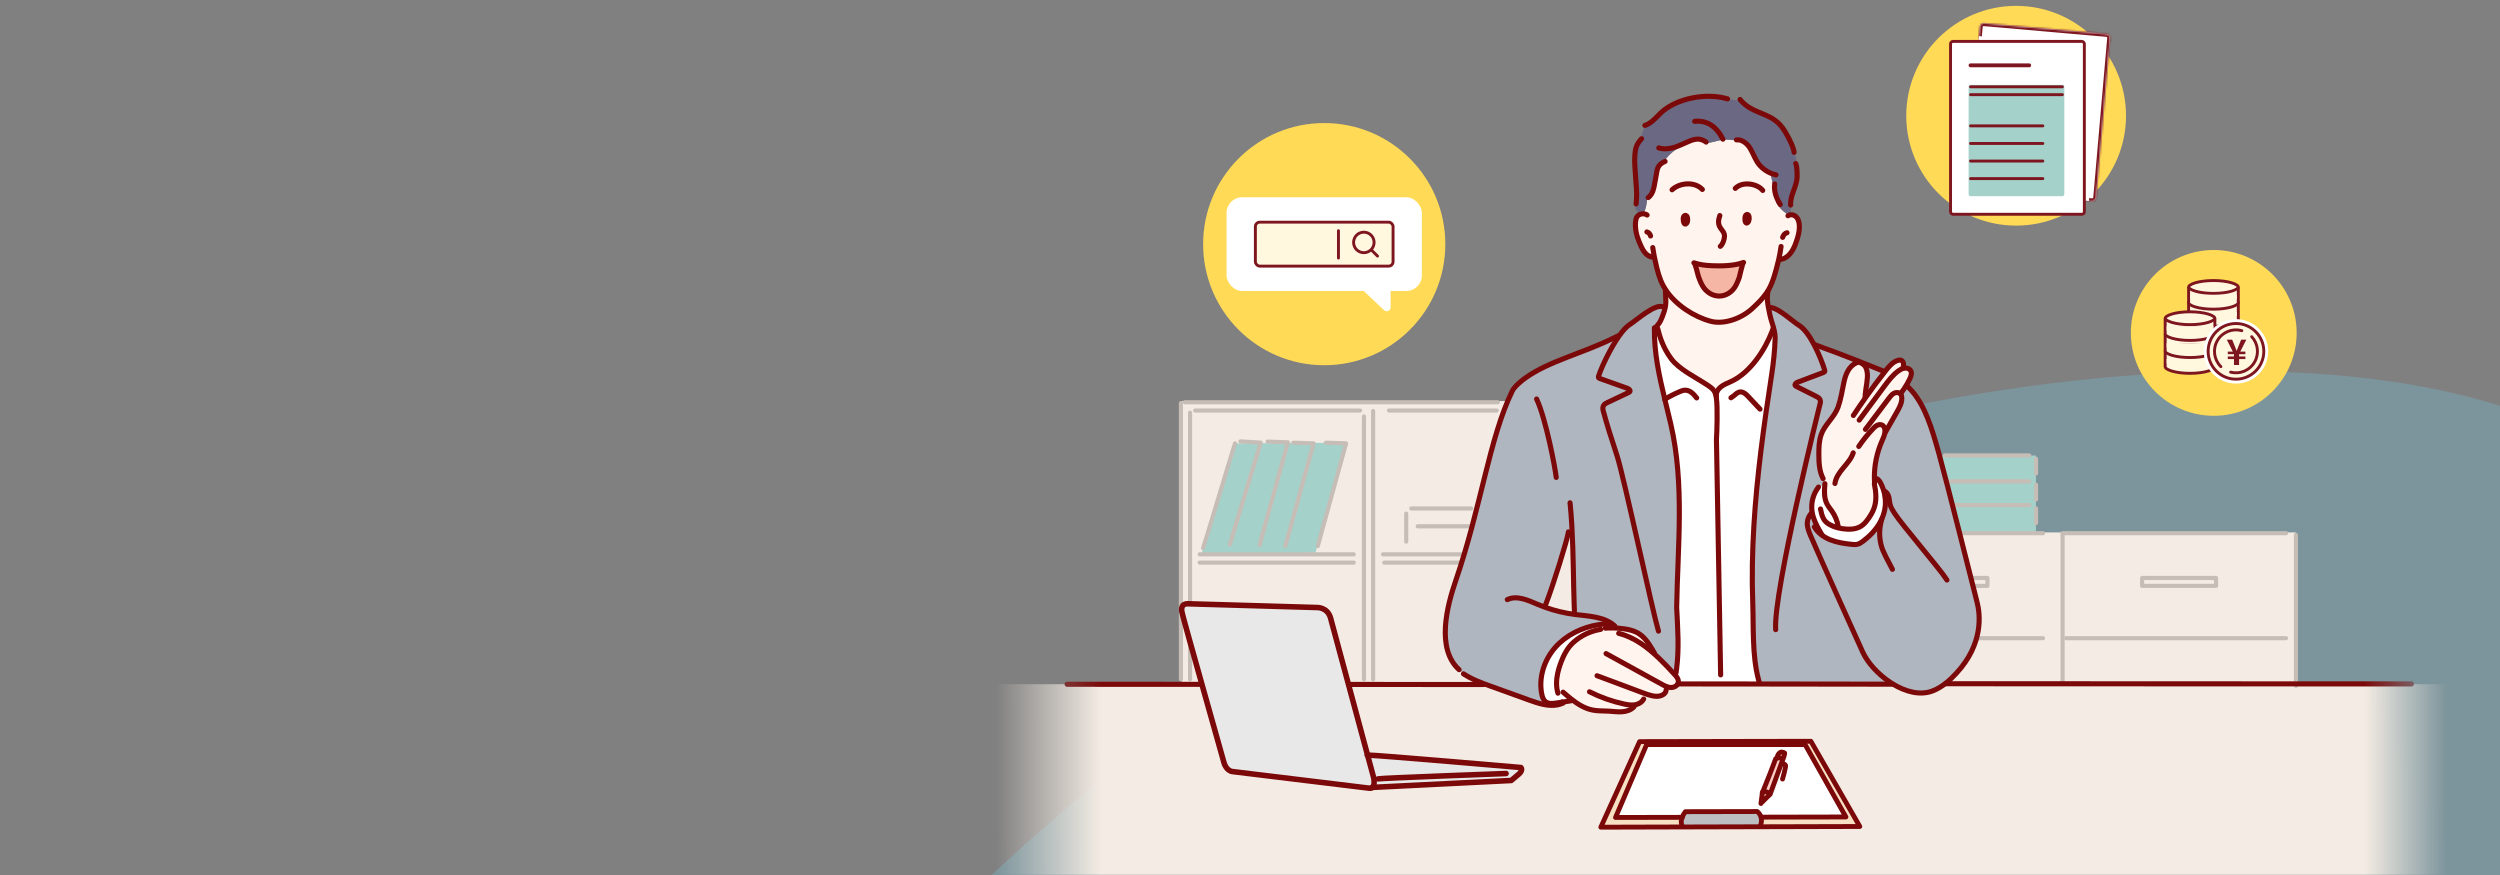 <svg width="1280" height="448" viewBox="0 0 1280 448" fill="none" xmlns="http://www.w3.org/2000/svg">
<rect x="0" y="0" width="1280" height="448" fill="#808080" stroke="none"/>
<path d="M-201.001 453.036C-197.71 448.365 -194.916 443.88 -192.584 439.574C-243.812 399.47 -285.854 366.365 -314.501 356.535C-372.141 336.757 -133.242 330.044 -192.584 439.574C-181.82 448.001 -170.65 456.736 -159.113 465.63L-16 508.657L449.22 505.024C487.357 466.559 534.659 419.335 611.499 361.036C807.396 212.405 1201.88 132.208 1343 239.036C1450.5 320.415 1385.33 332.657 1328.5 498.157L449.22 505.024C401.989 552.66 368.815 586.863 310.999 612.036C144.857 684.376 -30.063 565.117 -159.113 465.63L-201.001 453.036Z" fill="#73D5F4" fill-opacity="0.24"/>
<mask id="mask0_0_1" style="mask-type:alpha" maskUnits="userSpaceOnUse" x="509" y="0" width="744" height="448">
<rect x="509.388" y="0.09" width="743.212" height="447.909" fill="url(#paint0_linear_0_1)"/>
</mask>
<g mask="url(#mask0_0_1)">
<g clip-path="url(#clip0_0_1)">
<path d="M1254.59 350.303H507.412V496.998H1254.59V350.303Z" fill="#F4ECE4"/>
<path d="M828.449 205.352H605.043V352.047H828.449V205.352Z" fill="#F4ECE4"/>
<path d="M1175.39 272.597H951.982V419.292H1175.39V272.597Z" fill="#F4ECE4"/>
<path d="M673.535 283.058L615.255 283.308L632.44 227.02L689.101 226.647L673.535 283.058Z" fill="#A4D1CA"/>
<path d="M1042.39 233.244H992.08V273.094H1042.39V233.244Z" fill="#A4D1CA"/>
<path d="M604.615 206.413V347.806" stroke="#C6BDB6" stroke-width="2.124" stroke-linecap="round" stroke-linejoin="round"/>
<path d="M609.315 211.287V347.809" stroke="#C6BDB6" stroke-width="2.124" stroke-linecap="round" stroke-linejoin="round"/>
<path d="M698.343 347.805V213.223" stroke="#C6BDB6" stroke-width="2.124" stroke-linecap="round" stroke-linejoin="round"/>
<path d="M703.042 210.459V347.807" stroke="#C6BDB6" stroke-width="2.124" stroke-linecap="round" stroke-linejoin="round"/>
<path d="M611.952 210.18H696.338" stroke="#C6BDB6" stroke-width="2.124" stroke-linecap="round" stroke-linejoin="round"/>
<path d="M606.58 205.956H766.918" stroke="#C6BDB6" stroke-width="2.124" stroke-linecap="round" stroke-linejoin="round"/>
<path d="M711.152 210.18H766.308" stroke="#C6BDB6" stroke-width="2.124" stroke-linecap="round" stroke-linejoin="round"/>
<path d="M614.214 283.813H693.103" stroke="#C6BDB6" stroke-width="2.124" stroke-linecap="round" stroke-linejoin="round"/>
<path d="M614.214 288.061H693.103" stroke="#C6BDB6" stroke-width="2.124" stroke-linecap="round" stroke-linejoin="round"/>
<path d="M708.136 283.813H752.224" stroke="#C6BDB6" stroke-width="2.124" stroke-linecap="round" stroke-linejoin="round"/>
<path d="M708.749 288.061H752.224" stroke="#C6BDB6" stroke-width="2.124" stroke-linecap="round" stroke-linejoin="round"/>
<path d="M635.115 225.992L645.478 226.623L629.646 278.82" stroke="#C6BDB6" stroke-width="2.124" stroke-linecap="round" stroke-linejoin="round"/>
<path d="M649.023 226.097L659.399 226.463L644.903 279.047" stroke="#C6BDB6" stroke-width="2.124" stroke-linecap="round" stroke-linejoin="round"/>
<path d="M662.205 226.643L672.581 227.007L658.085 279.593" stroke="#C6BDB6" stroke-width="2.124" stroke-linecap="round" stroke-linejoin="round"/>
<path d="M678.83 226.643L689.206 227.007L674.708 279.593" stroke="#C6BDB6" stroke-width="2.124" stroke-linecap="round" stroke-linejoin="round"/>
<path d="M615.974 280.601C616.455 279.51 631.844 228.109 632.322 227.018" stroke="#C6BDB6" stroke-width="2.124" stroke-linecap="round" stroke-linejoin="round"/>
<path d="M1170.48 272.996H1056.04V350.229" stroke="#C6BDB6" stroke-width="2.124" stroke-linecap="round" stroke-linejoin="round"/>
<path d="M1175.52 273.836V351.121" stroke="#C6BDB6" stroke-width="2.124" stroke-linecap="round" stroke-linejoin="round"/>
<path d="M1057.91 326.759H1170.44" stroke="#C6BDB6" stroke-width="2.124" stroke-linecap="round" stroke-linejoin="round"/>
<path d="M995.664 258.593H1039" stroke="#C6BDB6" stroke-width="2.124" stroke-linecap="round" stroke-linejoin="round"/>
<path d="M1042.46 260.323V267.835" stroke="#C6BDB6" stroke-width="2.124" stroke-linecap="round" stroke-linejoin="round"/>
<path d="M992.433 263.006C991.89 265.639 992.151 268.431 993.17 270.917" stroke="#C6BDB6" stroke-width="2.124" stroke-linecap="round" stroke-linejoin="round"/>
<path d="M995.664 246.458H1039" stroke="#C6BDB6" stroke-width="2.124" stroke-linecap="round" stroke-linejoin="round"/>
<path d="M1042.46 248.193V255.705" stroke="#C6BDB6" stroke-width="2.124" stroke-linecap="round" stroke-linejoin="round"/>
<path d="M992.433 251.693C991.89 254.326 992.151 257.118 993.17 259.603" stroke="#C6BDB6" stroke-width="2.124" stroke-linecap="round" stroke-linejoin="round"/>
<path d="M995.664 233.171H1039" stroke="#C6BDB6" stroke-width="2.124" stroke-linecap="round" stroke-linejoin="round"/>
<path d="M1042.46 234.905V242.417" stroke="#C6BDB6" stroke-width="2.124" stroke-linecap="round" stroke-linejoin="round"/>
<path d="M1134.62 295.92H1096.76V299.965H1134.62V295.92Z" stroke="#C6BDB6" stroke-width="2.124" stroke-linecap="round" stroke-linejoin="round"/>
<path d="M1017.57 295.92H979.709V299.965H1017.57V295.92Z" stroke="#C6BDB6" stroke-width="2.124" stroke-linecap="round" stroke-linejoin="round"/>
<path d="M1046.03 272.996H979.443" stroke="#C6BDB6" stroke-width="2.124" stroke-linecap="round" stroke-linejoin="round"/>
<path d="M979.829 326.759H1045.99" stroke="#C6BDB6" stroke-width="2.124" stroke-linecap="round" stroke-linejoin="round"/>
<path d="M719.983 262.944V277.298" stroke="#C6BDB6" stroke-width="2.124" stroke-linecap="round" stroke-linejoin="round"/>
<path d="M722.594 260.331H753.255" stroke="#C6BDB6" stroke-width="2.124" stroke-linecap="round" stroke-linejoin="round"/>
<path d="M725.857 269.465H753.256" stroke="#C6BDB6" stroke-width="2.124" stroke-linecap="round" stroke-linejoin="round"/>
<path d="M631.262 348.406C630.218 343.711 630.958 337.463 631.822 332.733" stroke="#C6BDB6" stroke-width="2.124" stroke-linecap="round" stroke-linejoin="round"/>
<path d="M633.219 330.139H664.533" stroke="#C6BDB6" stroke-width="2.124" stroke-linecap="round" stroke-linejoin="round"/>
<path d="M667.141 330.139V349.057" stroke="#C6BDB6" stroke-width="2.124" stroke-linecap="round" stroke-linejoin="round"/>
<path d="M640.395 327.528V319.701" stroke="#C6BDB6" stroke-width="2.124" stroke-linecap="round" stroke-linejoin="round"/>
<path d="M644.311 318.396H659.316" stroke="#C6BDB6" stroke-width="2.124" stroke-linecap="round" stroke-linejoin="round"/>
<path d="M661.923 319.046V328.179" stroke="#C6BDB6" stroke-width="2.124" stroke-linecap="round" stroke-linejoin="round"/>
<path d="M927.16 379.527L952.216 423.162L901.239 423.301V423.023C902.021 421.115 901.991 419.581 901.657 418.41L901.757 418.38L945.108 418.285L924.212 381.211H843.083L827.149 418.544L861.25 418.47C860.642 420.049 860.572 421.673 861.424 423.252V423.406L819.622 423.521L839.477 379.706L927.16 379.527Z" fill="#F8E0C4"/>
<path d="M902.314 405.858L902.339 405.873L901.602 411.397C901.717 411.088 906.175 406.765 906.175 406.765L906.219 406.73C906.249 406.765 906.259 406.78 906.259 406.78L912.62 389.395C912.57 389.196 912.506 389.022 912.426 388.872L912.849 388.807C913.223 387.881 913.517 386.935 913.731 385.978C913.771 385.799 913.806 385.605 913.706 385.445C913.621 385.311 912.82 385.191 912.65 385.131C911.813 384.828 911.415 385.211 910.852 385.769C910.294 386.332 910.085 387.044 909.856 387.732L909.965 388.195C909.452 388.359 909.074 388.583 909.074 388.583C908.974 389.226 903.918 402.187 902.573 405.29C902.459 405.554 902.369 405.748 902.314 405.858ZM924.211 381.211L945.107 418.286L901.756 418.381L901.657 418.411C901.099 416.458 899.679 415.502 899.679 415.502L862.913 415.581C862.211 416.508 861.623 417.479 861.249 418.47L827.148 418.545L843.083 381.211H924.211Z" fill="white"/>
<path d="M913.707 385.446C913.807 385.605 913.772 385.799 913.732 385.979C913.518 386.935 913.224 387.882 912.85 388.808L912.427 388.873C911.889 387.807 910.763 387.936 909.966 388.195L909.856 387.732C910.086 387.045 910.295 386.332 910.853 385.77C911.416 385.212 911.814 384.828 912.651 385.132C912.82 385.192 913.622 385.311 913.707 385.446Z" fill="#FCCCC5"/>
<path d="M912.62 389.395L906.259 406.779C906.259 406.779 906.249 406.764 906.219 406.73C905.98 406.401 904.451 404.508 902.339 405.873L902.314 405.858C902.369 405.748 902.458 405.554 902.573 405.29C903.918 402.187 908.974 389.226 909.073 388.583C909.073 388.583 909.452 388.359 909.965 388.195C910.762 387.936 911.888 387.806 912.426 388.872C912.505 389.022 912.57 389.196 912.62 389.395Z" fill="#FCCCC5"/>
<path d="M906.219 406.728L906.174 406.763C906.174 406.763 901.716 411.087 901.602 411.395L902.339 405.871C904.451 404.506 905.98 406.399 906.219 406.728Z" fill="#FCCCC5"/>
<path d="M861.249 418.468C861.623 417.477 862.211 416.506 862.913 415.579L899.679 415.5C899.679 415.5 901.099 416.456 901.657 418.409C901.99 419.579 902.02 421.113 901.238 423.021V423.3L861.424 423.405V423.25C860.572 421.671 860.642 420.047 861.249 418.468Z" fill="#BCBEC1"/>
<path d="M861.419 418.47H861.249L827.148 418.545L843.083 381.211H924.211L945.107 418.286L901.756 418.381" stroke="#7C0909" stroke-width="2.491" stroke-linecap="round" stroke-linejoin="round"/>
<path d="M861.424 423.406L819.622 423.521L839.477 379.706L927.16 379.527L952.216 423.162L901.238 423.301L861.424 423.406Z" stroke="#7C0909" stroke-width="2.491" stroke-linecap="round" stroke-linejoin="round"/>
<path d="M861.424 423.25C860.572 421.671 860.642 420.047 861.249 418.468C861.623 417.477 862.211 416.506 862.913 415.579L899.679 415.5C899.679 415.5 901.099 416.456 901.657 418.409C901.99 419.579 902.02 421.113 901.238 423.021" stroke="#7C0909" stroke-width="2.491" stroke-linecap="round" stroke-linejoin="round"/>
<path d="M902.573 405.29C903.918 402.187 908.974 389.226 909.073 388.583C909.073 388.583 909.452 388.359 909.965 388.195C910.762 387.936 911.888 387.806 912.426 388.872C912.505 389.022 912.57 389.196 912.62 389.395L906.259 406.779C906.259 406.779 906.249 406.764 906.219 406.73C905.98 406.401 904.451 404.508 902.339 405.873L901.602 411.397C901.716 411.088 906.174 406.764 906.174 406.764" stroke="#7C0909" stroke-width="2.491" stroke-linecap="round" stroke-linejoin="round"/>
<path d="M902.27 405.937C902.279 405.922 902.294 405.892 902.314 405.858C902.369 405.748 902.459 405.554 902.573 405.29" stroke="#7C0909" stroke-width="2.491" stroke-linecap="round" stroke-linejoin="round"/>
<path d="M909.856 387.732C910.086 387.045 910.295 386.332 910.853 385.77C911.416 385.212 911.814 384.828 912.651 385.132C912.82 385.192 913.622 385.311 913.707 385.446C913.807 385.605 913.772 385.799 913.732 385.979C913.518 386.935 913.224 387.882 912.85 388.808" stroke="#7C0909" stroke-width="2.491" stroke-linecap="round" stroke-linejoin="round"/>
<path d="M912.282 391.03C912.889 391.065 913.572 391.125 913.95 391.488C914.324 391.847 914.254 392.355 914.165 392.803C913.756 394.841 913.253 396.863 912.66 398.87" stroke="#7C0909" stroke-width="2.491" stroke-linecap="round" stroke-linejoin="round"/>
<path d="M978.865 200.138C985.669 207.958 989.051 219.002 992.777 232.366C996.837 246.941 1010.65 302.093 1012.28 308.399C1013.9 314.7 1015.53 329.668 1001.71 344.642C1000.14 346.34 998.446 348.019 996.603 349.513C994.386 351.316 991.96 352.846 989.305 353.827C982.944 356.178 975.542 354.146 969.032 350.151C968.628 349.902 968.225 349.648 967.831 349.384C961.555 345.234 956.255 339.342 953.775 334.002C951.214 328.498 929.257 279.687 926.931 274.083C926.099 272.076 925.267 269.994 925.332 267.832C925.392 265.884 926.209 263.972 927.589 262.557L927.868 262.512C928.46 265.8 929.985 268.853 931.668 271.802C931.793 272.355 931.937 272.908 932.097 273.451C933.611 274.711 935.379 275.697 937.222 276.425C940.614 277.765 944.281 278.293 947.917 278.691C948.948 278.806 949.999 278.91 951.005 278.661C952.091 278.397 953.027 277.75 953.909 277.082C957.52 274.343 960.708 271 962.805 267.055C964.908 263.105 965.869 258.517 965.057 254.144L965.002 253.402C964.564 251.165 963.787 248.988 962.691 246.971C962.113 245.895 961.082 244.715 959.877 245.028L959.692 245.033C959.578 238.448 960.908 231.843 963.578 225.791C964.21 224.366 964.918 222.847 965.087 221.348L965.271 221.373C965.645 220.715 966.018 220.058 966.397 219.4C967.996 216.596 969.595 213.786 971.194 210.977C972.544 208.616 973.933 206.071 973.694 203.381C973.65 202.833 973.525 202.275 973.191 201.832C973.141 201.762 973.082 201.697 973.022 201.637L973.072 201.593C974.352 199.964 975.507 198.245 976.514 196.447C977.346 197.633 978.177 198.823 979.009 200.009L978.865 200.138Z" fill="#B0B6BF"/>
<path d="M974.596 186.495C974.726 187.163 974.791 187.845 974.791 188.528C974.89 188.503 974.995 188.488 975.099 188.473C976.28 188.318 977.605 188.727 978.228 189.713C979.015 190.948 978.477 192.547 977.854 193.867C977.441 194.739 976.997 195.601 976.514 196.443C975.508 198.241 974.352 199.959 973.072 201.588L973.022 201.633C973.082 201.693 973.142 201.758 973.192 201.827C973.525 202.271 973.65 202.828 973.695 203.376C973.934 206.066 972.544 208.612 971.194 210.973C969.595 213.782 967.996 216.591 966.397 219.396C966.019 220.053 965.645 220.711 965.272 221.368L965.087 221.343C964.918 222.843 964.211 224.362 963.578 225.787C960.908 231.839 959.578 238.444 959.693 245.029C959.708 245.776 959.742 246.518 959.792 247.26L958.721 247.485C958.955 248.536 959.224 249.577 959.528 250.608C959.583 250.777 959.653 250.971 959.822 251.026C959.947 251.071 960.096 250.942 960.096 250.832L960.196 250.817C960.843 255.718 960.285 259.589 958.054 263.285C956.475 265.91 954.677 268.63 951.857 269.96C949.949 270.861 947.758 271.021 945.641 270.921C944.057 270.846 942.473 270.622 940.944 270.219L941.143 269.452C940.665 266.712 939.584 264.077 937.985 261.776C937.143 260.56 936.162 259.434 935.474 258.134C933.94 255.25 934.02 251.868 934.274 248.605C934.229 248.446 934.184 248.282 934.144 248.122C933.875 247.106 933.646 246.08 933.457 245.049L933.437 245.054C931.439 241.278 931.27 236.87 931.255 232.626C931.245 229.273 931.32 225.861 932.391 222.673C934.174 217.378 939.18 213.717 941.083 208.462C942.448 204.686 943.305 199.496 944.121 195.576C944.938 191.656 946.632 187.481 950.388 185.818C951.205 185.454 951.788 185.429 952.365 185.624C952.868 185.798 953.367 186.147 954.009 186.59C955.299 187.486 955.792 189.11 956.012 190.635C956.5 193.972 955.254 198.495 954.99 202.076C955.11 202.435 955.289 202.769 955.518 203.073C958.517 198.839 961.625 194.674 964.838 190.585C965.082 190.266 965.331 189.952 965.58 189.633C967.224 187.546 969.047 185.374 971.623 184.543C972.17 184.363 972.783 184.254 973.331 184.443C974.198 184.742 974.532 185.569 974.596 186.495Z" fill="#FFF4EE"/>
<path d="M930.722 249.249L931.006 249.453C928.346 252.96 927.15 257.483 927.748 261.797C927.783 262.036 927.818 262.275 927.868 262.509L927.589 262.554C926.209 263.968 925.392 265.881 925.332 267.829C925.267 269.991 926.099 272.073 926.931 274.08C929.257 279.684 951.214 328.495 953.775 333.999C956.255 339.339 961.555 345.231 967.832 349.381C967.772 349.694 967.672 350.003 967.543 350.297C948.181 350.297 923.728 350.247 901.308 350.207C900.964 349.356 900.621 348.499 900.277 347.647C897.064 335.413 897.861 321.107 897.408 308.679C896.92 295.524 897.194 282.349 897.986 269.209C899.55 243.212 903.156 217.39 907.111 191.662C908.048 185.565 908.685 179.418 908.869 173.246C908.944 170.726 908.182 168.141 907.4 165.59C906.887 163.927 906.369 162.278 906.07 160.674C905.886 159.683 905.706 158.806 905.547 157.994C906.015 157.974 906.488 158.049 906.932 158.203L907.011 157.536C911.051 158.154 917.387 164.236 921.352 166.771C923.967 168.445 926.607 172.295 928.859 176.559L929.173 176.474C937.252 179.378 944.819 182.257 952.499 185.291L952.365 185.625C951.787 185.43 951.204 185.455 950.387 185.819C946.632 187.483 944.938 191.657 944.121 195.577C943.304 199.497 942.447 204.688 941.083 208.463C939.18 213.718 934.174 217.38 932.39 222.675C931.32 225.863 931.245 229.275 931.255 232.627C931.27 236.871 931.439 241.279 933.437 245.055L933.456 245.05C933.646 246.081 933.875 247.107 934.144 248.123L933.481 248.293C932.928 248.985 931.932 249.075 931.056 249.194C930.946 249.209 930.836 249.229 930.722 249.249Z" fill="#B0B6BF"/>
<path d="M960.196 250.82L960.096 250.835C960.096 250.945 959.947 251.074 959.822 251.029C959.653 250.975 959.583 250.78 959.529 250.611C959.225 249.58 958.956 248.539 958.722 247.488L959.793 247.264C959.743 246.522 959.708 245.779 959.693 245.032L959.877 245.027C961.083 244.713 962.114 245.894 962.692 246.97C963.787 248.987 964.564 251.164 965.003 253.401L965.058 254.143C965.87 258.516 964.908 263.104 962.806 267.054C960.709 270.999 957.521 274.341 953.91 277.081C953.028 277.748 952.092 278.396 951.006 278.66C950 278.909 948.949 278.804 947.917 278.69C944.281 278.291 940.615 277.763 937.223 276.423C935.38 275.696 933.612 274.71 932.097 273.45C931.938 272.907 931.793 272.354 931.669 271.801C929.985 268.852 928.461 265.799 927.868 262.511C927.818 262.277 927.784 262.038 927.749 261.799C927.151 257.485 928.346 252.962 931.006 249.455L930.722 249.251C930.837 249.231 930.947 249.211 931.056 249.196C931.933 249.077 932.929 248.987 933.482 248.295L934.144 248.125C934.184 248.285 934.229 248.449 934.274 248.609C934.02 251.871 933.94 255.253 935.474 258.138C936.162 259.438 937.143 260.563 937.985 261.779C939.584 264.08 940.665 266.715 941.143 269.455L940.944 270.222C942.473 270.625 944.057 270.85 945.641 270.924C947.758 271.024 949.95 270.864 951.858 269.963C954.677 268.633 956.475 265.913 958.054 263.288C960.286 259.592 960.844 255.722 960.196 250.82Z" fill="white"/>
<path d="M964.793 190.553L964.838 190.587C961.625 194.677 958.517 198.841 955.518 203.075C955.289 202.771 955.11 202.438 954.99 202.079C955.254 198.498 956.5 193.975 956.011 190.637C955.792 189.113 955.299 187.489 954.009 186.593C953.366 186.149 952.868 185.801 952.365 185.626L952.5 185.292C955.947 186.647 959.414 188.037 962.96 189.477C963.518 189.92 964.136 190.279 964.793 190.553Z" fill="#B0B6BF"/>
<path d="M916.302 110.067C917.059 109.853 917.925 109.948 918.628 110.301C919.634 110.79 920.346 111.726 920.735 112.747C922.135 116.359 920.625 121.37 919.315 124.841C918.015 128.308 915.669 132.338 911.475 132.841L911.415 132.488C911.201 132.522 910.987 132.542 910.768 132.552C910.763 132.592 910.753 132.632 910.743 132.672C910.703 132.906 910.648 133.13 910.578 133.374C910.528 133.568 910.484 133.768 910.434 133.967C909.228 138.933 907.789 144.412 905.522 148.328C905.433 148.482 905.343 148.631 905.253 148.781C905.019 149.164 904.78 149.533 904.531 149.892C902.489 152.895 900.088 155.237 897.219 157.911C891.665 163.112 882.629 166.29 875.894 164.497C867.252 162.2 857.882 156.093 852.812 148.363C852.802 148.348 852.792 148.338 852.787 148.323C852.393 147.725 852.03 147.122 851.696 146.519C849.589 142.709 848.468 138.206 847.542 133.882C847.367 133.065 847.198 132.258 847.028 131.461L846.849 130.58C845.878 130.151 844.877 129.618 843.885 129.818L842.695 129.897C842.625 129.828 842.56 129.758 842.496 129.683C841.589 128.707 840.877 127.496 840.334 126.311C838.63 122.625 837.529 119.696 837.335 115.661C837.28 114.476 837.43 112.134 838.057 111.098C838.401 110.545 838.914 110.122 839.507 109.843C839.577 109.908 839.646 109.968 839.721 110.022C839.876 110.142 840.045 110.257 840.234 110.252C840.458 110.247 840.643 110.087 840.797 109.928C840.941 109.778 841.071 109.624 841.196 109.46C842.192 108.164 842.645 106.496 842.939 104.872C843.163 103.642 843.313 102.391 843.392 101.141L843.875 101.166C846.864 99.054 846.929 94.68 847.656 91.458C848.533 87.572 848.02 84.868 851.79 82.98C853.937 79.647 856.981 76.893 860.522 75.094L860.204 74.342C860.781 74.098 861.354 73.849 861.922 73.595C862.844 73.187 863.76 72.773 864.682 72.38C866.231 71.737 867.895 71.135 869.583 71.219C870.933 71.289 872.472 71.892 873.518 72.753L873.528 73.197C876.422 73.192 879.282 71.902 882.21 71.568C884.372 71.319 886.564 71.598 888.726 71.872C888.825 71.887 888.925 71.897 889.025 71.912L889.065 71.623C890.121 71.498 891.142 71.717 892.073 72.166C893.762 72.948 895.186 74.457 896.133 76.051C897.856 78.94 898.773 82.188 901.064 84.733C902.564 86.402 904.431 87.742 906.494 88.623C907.071 91.358 907.649 94.093 908.227 96.822L908.576 96.797C908.735 98.855 909.413 100.832 910.334 102.665L909.278 103.507C910.658 105.938 912.63 108.035 914.972 109.564C915.231 109.734 915.515 109.903 915.823 109.893C915.973 109.888 916.107 109.848 916.222 109.783L916.302 110.067ZM895.291 113.34C895.65 112.648 895.934 109.47 894.31 109.843C893.189 110.097 893.358 112.757 893.563 113.454C893.577 113.519 893.617 113.569 893.637 113.619C894.14 114.695 894.888 114.132 895.291 113.34ZM890.489 142.086C890.798 141.22 892.113 134.595 892.701 134.37C888.019 136.164 881.468 136.253 876.622 136.059C873.404 135.93 870.345 135.596 867.282 134.585C868.074 134.849 869.165 140.278 869.508 141.264C870.335 143.65 871.262 146.166 872.921 148.064C876.686 152.367 882.435 152.756 886.529 149.045C888.542 147.232 889.548 144.671 890.489 142.086ZM863.9 113.773C864.209 113.056 864.288 109.848 862.625 110.346C861.459 110.68 861.823 113.325 862.102 114.007C862.121 114.072 862.161 114.122 862.181 114.172C862.779 115.213 863.536 114.605 863.9 113.773Z" fill="#FFF4EE"/>
<path d="M906.493 88.624C904.431 87.742 902.563 86.402 901.064 84.734C898.773 82.188 897.856 78.94 896.133 76.051C895.186 74.457 893.761 72.948 892.073 72.166C891.141 71.718 890.12 71.499 889.064 71.623L889.024 71.912C888.925 71.897 888.825 71.887 888.726 71.872C886.564 71.598 884.372 71.319 882.21 71.568C879.281 71.902 876.422 73.192 873.528 73.197L873.518 72.754C872.472 71.892 870.933 71.289 869.583 71.22C867.894 71.135 866.231 71.738 864.681 72.38C863.76 72.774 862.843 73.187 861.922 73.596C861.354 73.85 860.781 74.099 860.203 74.343L860.522 75.095C856.981 76.893 853.937 79.648 851.79 82.98C848.019 84.868 848.532 87.573 847.656 91.458C846.929 94.681 846.864 99.054 843.875 101.166L843.392 101.141C843.312 102.392 843.163 103.642 842.939 104.872C842.645 106.496 842.191 108.165 841.195 109.46C840.951 109.465 840.697 109.49 840.458 109.54C840.269 109.57 840.084 109.619 839.905 109.679C839.771 109.724 839.636 109.779 839.507 109.844C837.962 108.533 837.096 106.456 837.265 104.429L837.683 104.404C837.783 103.572 837.853 102.78 837.898 102.018C838.127 98.043 837.674 94.815 837.414 90.462C837.205 86.766 836.747 83.07 837.041 79.379C837.305 76.021 837.833 74.138 839.865 71.733L839.83 71.703C840.438 69.137 841.25 66.622 842.256 64.186C842.66 64.057 843.043 63.907 843.422 63.723C844.269 63.314 845.046 62.786 845.788 62.179C847.965 60.435 849.793 58.074 851.93 56.416C859.207 50.727 871.142 48.137 880.935 49.81C882.066 50.005 883.176 50.259 884.242 50.568C884.332 50.583 884.427 50.608 884.511 50.637V50.652C886.464 50.961 888.412 51.27 890.364 51.579C890.803 51.648 891.251 51.718 891.679 51.833C891.839 52.012 892.003 52.187 892.172 52.351C893.228 53.412 894.334 54.259 895.475 54.976C901.223 58.597 907.798 58.856 912.725 65.526C914.279 67.648 917.203 72.883 918.219 76.305C918.403 76.938 918.528 77.511 918.558 77.984L918.533 77.999C919.524 80.031 919.943 82.347 919.708 84.599C919.728 84.669 919.748 84.748 919.763 84.823C919.833 85.157 919.893 85.525 919.938 85.909C920.112 87.379 920.112 89.082 920.122 90.028C920.246 94.93 916.779 99.453 916.779 104.295C916.779 104.404 916.779 104.509 916.784 104.618H916.765C916.804 105.704 916.844 106.785 916.879 107.866C916.904 108.568 916.755 109.475 916.222 109.784C916.107 109.849 915.972 109.888 915.823 109.893C915.514 109.903 915.23 109.734 914.971 109.565C912.63 108.035 910.658 105.938 909.278 103.507L910.334 102.666C909.412 100.833 908.735 98.855 908.575 96.798L908.227 96.823C907.649 94.093 907.071 91.358 906.493 88.624Z" fill="#6B6883"/>
<path d="M900.277 347.65C900.621 348.502 900.965 349.358 901.308 350.21C885.374 350.185 870.47 350.165 859.143 350.17L859.048 350.125C859.153 349.926 859.227 349.717 859.272 349.488C859.282 349.448 859.292 349.408 859.297 349.368C859.442 348.452 859.108 347.59 858.59 346.803V342.484L858.41 342.459C859.755 331.924 858.993 321.748 858.45 311.038C858.963 279.662 862.585 247.862 855.402 216.934C854.435 212.77 853.389 208.605 852.378 204.431C849.509 192.581 846.899 180.646 847.053 168.397C847.153 168.308 847.253 168.223 847.352 168.133C847.397 168.094 847.447 168.049 847.497 168.009L848.727 168.158C849.778 172.392 851.367 177.822 855.556 183.555C859.621 189.114 868.034 193.099 873.947 197.004C875.327 197.916 876.771 198.837 877.633 200.177C877.817 200.461 877.972 200.76 878.101 201.069C878.345 201.178 878.594 201.273 878.843 201.363C879.132 200.108 880.009 198.937 881.09 198.085C882.614 196.875 884.512 196.148 886.32 195.326C896.048 190.872 903.56 179.416 907.286 169.712C907.306 168.343 907.321 166.973 907.34 165.603L907.4 165.593C908.182 168.143 908.944 170.729 908.87 173.249C908.685 179.421 908.048 185.568 907.111 191.664C903.156 217.392 899.55 243.215 897.986 269.211C897.194 282.352 896.92 295.527 897.408 308.682C897.861 321.11 897.064 335.416 900.277 347.65Z" fill="white"/>
<path d="M852.792 150.991C852.757 150.368 852.717 149.691 852.682 148.944C852.702 148.735 852.737 148.525 852.787 148.321C852.792 148.336 852.802 148.346 852.812 148.361C857.883 156.092 867.252 162.199 875.895 164.495C882.629 166.288 891.665 163.11 897.219 157.91C900.088 155.235 902.489 152.894 904.531 149.89C904.651 150.478 904.775 151.066 904.9 151.654C904.8 153.965 905.099 155.723 905.547 157.995C905.707 158.807 905.886 159.683 906.07 160.674C906.369 162.278 906.887 163.927 907.4 165.591L907.341 165.601C907.321 166.971 907.306 168.34 907.286 169.71C903.56 179.414 896.048 190.87 886.32 195.323C884.512 196.145 882.614 196.873 881.09 198.083C880.009 198.935 879.132 200.105 878.843 201.361C878.594 201.271 878.345 201.176 878.101 201.067C877.972 200.758 877.817 200.459 877.633 200.175C876.771 198.835 875.327 197.914 873.947 197.002C868.034 193.097 859.621 189.112 855.556 183.553C851.367 177.82 849.778 172.39 848.727 168.156L847.497 168.007L847.457 168.002C849.773 165.028 849.674 165.715 851.133 162.084C851.97 159.977 852.438 158.438 852.682 157.038C853.011 155.14 852.926 153.487 852.792 150.991Z" fill="#FFF4EE"/>
<path d="M892.701 134.367C892.113 134.591 890.798 141.216 890.489 142.083C889.548 144.668 888.542 147.229 886.529 149.042C882.435 152.753 876.687 152.364 872.921 148.061C871.262 146.163 870.336 143.647 869.509 141.261C869.165 140.275 868.074 134.845 867.282 134.581C870.346 135.593 873.404 135.926 876.622 136.056C881.469 136.25 888.019 136.161 892.701 134.367Z" fill="#F6B6A5"/>
<path d="M819.612 322.376C820.878 321.997 822.188 321.758 823.503 321.668L823.498 321.529C824.25 321.499 825.002 321.489 825.759 321.504C827.777 321.529 829.794 321.693 831.796 321.997C834.048 322.336 836.309 322.859 838.312 323.955C841.644 325.778 843.901 328.971 845.863 332.278C847.243 333.673 848.423 335.262 849.35 336.985C852.119 339.635 854.755 342.46 857.32 345.239C857.763 345.717 858.221 346.24 858.59 346.798C859.108 347.585 859.442 348.447 859.297 349.364C859.292 349.403 859.282 349.443 859.272 349.483C859.228 349.712 859.153 349.921 859.048 350.121C858.446 351.336 856.926 352.053 855.517 352.019C854.959 352.004 854.416 351.904 853.888 351.745C853.489 352.083 853.086 352.422 852.687 352.761L853.071 353.214C853.016 355.446 850.281 356.596 848.05 356.507C846.461 356.442 844.917 356.043 843.402 355.54L843.173 356.228C842.586 356.731 841.998 357.229 841.41 357.737L841.554 357.906C840.892 359.211 839.627 360.113 838.217 360.576C837.759 361.079 837.305 361.582 836.852 362.09L836.618 361.881C835.069 363.54 832.743 364.262 830.481 364.422C828.215 364.576 825.953 364.237 823.687 364.103C820.972 363.943 818.228 364.083 815.553 363.575C811.329 362.768 807.658 360.442 804.255 357.732C803.812 357.383 803.379 357.025 802.945 356.666L803.09 356.492C800.858 354.534 798.796 352.372 796.958 350.046C796.913 346.38 797.875 342.654 799.18 339.197C800.629 335.352 802.577 331.571 805.64 328.831C809.55 325.339 814.397 323.083 819.568 322.221L819.612 322.376Z" fill="#FFF4EE"/>
<path d="M804.778 269.105C804.071 270.101 803.423 271.132 802.83 272.198L803.03 272.308C802.691 275.775 794.97 300.396 791.628 308.884C791.508 309.592 791.394 310.294 791.274 310.996C796.126 312.725 801.157 313.93 806.262 314.593C806.282 314.593 806.297 314.598 806.317 314.598C806.218 313.143 806.118 311.689 806.018 310.234H805.993C805.57 299.037 805.62 283.68 804.778 269.105ZM828.982 171.997C830.884 169.297 832.787 167.14 834.481 166.119C837.44 164.331 848.04 154.672 851.78 157.312C852.089 157.248 852.388 157.153 852.682 157.038C852.438 158.438 851.97 159.977 851.133 162.084C849.673 165.716 849.773 165.028 847.457 168.002C847.422 168.042 847.387 168.087 847.352 168.131C847.253 168.221 847.153 168.306 847.053 168.395C846.899 180.644 849.509 192.579 852.378 204.429C853.389 208.603 854.435 212.768 855.402 216.932C862.585 247.86 858.963 279.66 858.45 311.036C858.993 321.746 859.755 331.922 858.41 342.457L858.59 342.482V346.801C858.221 346.243 857.763 345.72 857.319 345.242C854.754 342.462 852.119 339.638 849.35 336.988C848.423 335.265 847.243 333.676 845.863 332.281C843.9 328.973 841.644 325.78 838.311 323.957C836.309 322.862 834.047 322.338 831.796 322C829.794 321.696 827.776 321.532 825.759 321.507L825.769 320.685C823.682 319.335 820.987 319.454 818.536 319.833C810.068 321.143 801.889 325.098 796.24 331.534C790.587 337.969 787.698 346.965 789.381 355.364C789.675 356.828 790.163 358.362 791.344 359.279C792.868 360.459 795.02 360.23 796.933 359.936C797.889 359.792 798.851 359.647 799.807 359.503C798.99 359.877 798.183 360.275 797.391 360.693L797.431 360.903C792.754 361.804 787.638 360.151 783.01 358.477C776.44 356.106 769.87 353.735 763.295 351.364C758.463 349.62 753.577 347.847 749.298 345.003L749.492 344.564C748.605 344.171 747.719 343.777 746.832 343.384L747.061 342.866C735.121 332.122 740.949 310.075 745.268 297.507C758.398 259.307 762.533 224.364 774.258 200.24C775.439 197.814 778.971 194.965 781.142 193.421C793.316 184.749 809.65 181.232 826.69 172.834C827.378 172.5 828.06 172.161 828.747 171.828L828.982 171.997Z" fill="#B0B6BF"/>
<path d="M823.497 321.528L823.502 321.668C822.187 321.757 820.877 321.996 819.612 322.375L819.567 322.221C814.397 323.082 809.55 325.339 805.64 328.831C802.576 331.57 800.629 335.351 799.179 339.196C797.874 342.653 796.913 346.379 796.958 350.045C798.796 352.372 800.858 354.533 803.089 356.491L802.945 356.665C803.378 357.024 803.812 357.383 804.255 357.731C802.746 358.244 801.261 358.837 799.812 359.495L799.807 359.5C798.85 359.644 797.889 359.789 796.933 359.933C795.02 360.227 792.868 360.456 791.344 359.276C790.163 358.359 789.675 356.825 789.381 355.36C787.698 346.962 790.587 337.966 796.24 331.53C801.889 325.095 810.068 321.14 818.536 319.83C820.987 319.451 823.681 319.332 825.769 320.681L825.759 321.503C825.001 321.488 824.249 321.498 823.497 321.528Z" fill="white"/>
<path d="M862.102 114.006C862.122 114.071 862.162 114.121 862.182 114.171C862.78 115.212 863.537 114.604 863.9 113.772C864.209 113.055 864.289 109.847 862.625 110.345C861.46 110.679 861.823 113.324 862.102 114.006Z" stroke="#7C0909" stroke-width="2.615" stroke-linecap="round" stroke-linejoin="round"/>
<path d="M893.563 113.454C893.578 113.519 893.618 113.569 893.638 113.619C894.141 114.695 894.888 114.132 895.291 113.34C895.65 112.647 895.934 109.469 894.31 109.843C893.189 110.097 893.359 112.757 893.563 113.454Z" stroke="#7C0909" stroke-width="2.615" stroke-linecap="round" stroke-linejoin="round"/>
<path d="M880.551 110.362C879.774 112.684 879.471 114.651 880.91 116.768C881.871 118.193 883.002 119.179 882.932 121.012C882.888 122.601 882.066 125.142 880.796 126.118" stroke="#7C0909" stroke-width="2.615" stroke-linecap="round" stroke-linejoin="round"/>
<path d="M911.903 126.209C911.599 128.441 911.236 130.548 910.767 132.55C910.762 132.59 910.753 132.63 910.743 132.67C910.703 132.904 910.648 133.128 910.578 133.372C910.528 133.567 910.484 133.766 910.434 133.965C909.228 138.931 907.789 144.411 905.522 148.326C905.433 148.48 905.343 148.63 905.253 148.779C905.019 149.163 904.78 149.531 904.531 149.89C902.489 152.894 900.088 155.235 897.219 157.91C891.665 163.11 882.629 166.288 875.894 164.495C867.252 162.198 857.882 156.091 852.812 148.361C852.802 148.346 852.792 148.336 852.787 148.321C852.393 147.723 852.03 147.12 851.696 146.518C849.589 142.707 848.468 138.204 847.541 133.88C847.367 133.064 847.198 132.257 847.028 131.46L846.849 130.578C846.605 129.343 846.386 128.072 846.207 126.767" stroke="#7C0909" stroke-width="2.615" stroke-linecap="round" stroke-linejoin="round"/>
<path d="M845.972 131.663C844.772 131.498 843.756 130.906 842.899 130.094C842.829 130.029 842.76 129.964 842.695 129.895C842.625 129.825 842.56 129.755 842.496 129.68C841.589 128.704 840.877 127.494 840.334 126.308C838.63 122.622 837.529 119.693 837.335 115.658C837.28 114.473 837.43 112.132 838.057 111.096C838.401 110.543 838.914 110.119 839.507 109.84C839.636 109.776 839.771 109.721 839.905 109.676C840.085 109.616 840.269 109.566 840.458 109.536C840.697 109.487 840.951 109.462 841.196 109.457C841.938 109.447 842.68 109.646 843.283 110.074C843.293 110.079 843.298 110.089 843.308 110.094" stroke="#7C0909" stroke-width="2.615" stroke-linecap="round" stroke-linejoin="round"/>
<path d="M911.475 132.84C915.669 132.336 918.015 128.307 919.315 124.84C920.625 121.368 922.134 116.357 920.735 112.745C920.346 111.724 919.634 110.788 918.628 110.3C917.925 109.946 917.058 109.851 916.301 110.066C916.262 110.071 916.227 110.081 916.187 110.095C916.132 110.11 916.072 110.13 916.022 110.155C915.818 110.23 915.624 110.325 915.45 110.454" stroke="#7C0909" stroke-width="2.615" stroke-linecap="round" stroke-linejoin="round"/>
<path d="M856.104 97.162C859.631 93.784 867.327 92.594 871.601 96.997" stroke="#7C0909" stroke-width="2.615" stroke-linecap="round" stroke-linejoin="round"/>
<path d="M888.472 96.448C892.118 92.682 899.779 94.002 902.524 97.499" stroke="#7C0909" stroke-width="2.615" stroke-linecap="round" stroke-linejoin="round"/>
<path d="M882.126 71.251C882.066 71.122 882.001 70.997 881.931 70.888C880.631 68.347 878.848 65.991 876.487 64.302C874.016 62.524 870.684 61.762 867.68 62.136" stroke="#7C0909" stroke-width="2.615" stroke-linecap="round" stroke-linejoin="round"/>
<path d="M873.518 72.753C872.472 71.892 870.933 71.289 869.583 71.219C867.894 71.135 866.231 71.737 864.682 72.38C863.76 72.773 862.844 73.187 861.922 73.595C861.354 73.849 860.781 74.098 860.203 74.342C859.237 74.746 858.261 75.124 857.26 75.433C857.13 75.473 856.996 75.518 856.866 75.543C854.415 76.245 851.75 76.494 849.305 75.727" stroke="#7C0909" stroke-width="2.615" stroke-linecap="round" stroke-linejoin="round"/>
<path d="M852.507 82.648C852.253 82.753 852.014 82.862 851.79 82.977C848.019 84.865 848.532 87.57 847.655 91.455C846.928 94.678 846.863 99.051 843.875 101.163" stroke="#7C0909" stroke-width="2.615" stroke-linecap="round" stroke-linejoin="round"/>
<path d="M837.683 104.404C837.783 103.572 837.853 102.78 837.898 102.018C838.127 98.043 837.674 94.816 837.414 90.462C837.205 86.766 836.747 83.07 837.041 79.379C837.305 76.022 837.833 74.139 839.865 71.733C839.96 71.613 840.064 71.494 840.169 71.374C840.269 71.26 840.378 71.14 840.488 71.025" stroke="#7C0909" stroke-width="2.615" stroke-linecap="round" stroke-linejoin="round"/>
<path d="M842.187 64.211C842.211 64.206 842.231 64.196 842.256 64.186C842.66 64.057 843.043 63.907 843.422 63.723C844.269 63.314 845.046 62.786 845.788 62.179C847.965 60.435 849.793 58.074 851.93 56.416C859.207 50.727 871.142 48.137 880.935 49.81C882.066 50.005 883.177 50.259 884.243 50.568C884.332 50.583 884.427 50.608 884.511 50.637" stroke="#7C0909" stroke-width="2.615" stroke-linecap="round" stroke-linejoin="round"/>
<path d="M889.064 71.621C890.12 71.497 891.141 71.716 892.073 72.164C893.761 72.946 895.186 74.456 896.132 76.05C897.856 78.939 898.772 82.186 901.064 84.732C902.563 86.4 904.431 87.74 906.493 88.622C907.4 89.016 908.346 89.314 909.312 89.519" stroke="#7C0909" stroke-width="2.615" stroke-linecap="round" stroke-linejoin="round"/>
<path d="M908.65 94.182C908.521 95.064 908.501 95.941 908.576 96.797C908.735 98.855 909.412 100.832 910.334 102.665C910.688 103.373 911.076 104.055 911.49 104.718" stroke="#7C0909" stroke-width="2.615" stroke-linecap="round" stroke-linejoin="round"/>
<path d="M890.902 50.931L890.922 50.951C891.171 51.26 891.42 51.554 891.679 51.833C891.838 52.012 892.003 52.186 892.172 52.35C893.228 53.411 894.334 54.258 895.475 54.976C901.223 58.597 907.798 58.856 912.724 65.526C914.278 67.648 917.202 72.883 918.219 76.305C918.403 76.938 918.527 77.51 918.557 77.984" stroke="#7C0909" stroke-width="2.615" stroke-linecap="round" stroke-linejoin="round"/>
<path d="M919.4 83.721C919.529 83.955 919.629 84.254 919.709 84.597C919.729 84.667 919.749 84.747 919.763 84.822C919.833 85.155 919.893 85.524 919.938 85.908C920.112 87.377 920.112 89.081 920.122 90.027C920.247 94.928 916.78 99.451 916.78 104.293C916.78 104.403 916.78 104.507 916.785 104.617C916.79 104.726 916.795 104.831 916.805 104.941V105" stroke="#7C0909" stroke-width="2.615" stroke-linecap="round" stroke-linejoin="round"/>
<path d="M843.208 118.756C844.314 119.105 844.702 119.723 845.091 120.814" stroke="#7C0909" stroke-width="2.615" stroke-linecap="round" stroke-linejoin="round"/>
<path d="M912.725 121.523C913.099 120.407 913.726 119.466 914.952 119.167" stroke="#7C0909" stroke-width="2.615" stroke-linecap="round" stroke-linejoin="round"/>
<path d="M892.701 134.367C888.019 136.161 881.469 136.25 876.622 136.056C873.404 135.926 870.346 135.593 867.282 134.581C868.074 134.845 869.165 140.275 869.509 141.261C870.336 143.647 871.262 146.163 872.921 148.061C876.687 152.364 882.435 152.753 886.529 149.042C888.542 147.229 889.548 144.668 890.489 142.083C890.798 141.216 892.113 134.591 892.701 134.367Z" stroke="#7C0909" stroke-width="2.615" stroke-linecap="round" stroke-linejoin="round"/>
<path d="M852.682 148.906V148.946C852.717 149.693 852.757 150.37 852.792 150.993C852.926 153.488 853.011 155.142 852.682 157.04C852.438 158.44 851.97 159.979 851.133 162.086C849.673 165.717 849.773 165.03 847.457 168.004C847.422 168.043 847.387 168.088 847.352 168.133C847.312 168.188 847.267 168.243 847.223 168.302" stroke="#7C0909" stroke-width="2.615" stroke-linecap="round" stroke-linejoin="round"/>
<path d="M847.058 167.808C847.053 168.002 847.053 168.196 847.053 168.395C846.899 180.644 849.509 192.579 852.378 204.429C853.389 208.603 854.435 212.768 855.402 216.932C862.585 247.86 858.963 279.66 858.45 311.036C858.993 321.746 859.755 331.922 858.41 342.457C858.316 343.185 858.216 343.912 858.102 344.644" stroke="#7C0909" stroke-width="2.615" stroke-linecap="round" stroke-linejoin="round"/>
<path d="M828.344 172.009C827.791 172.287 827.243 172.566 826.69 172.835C809.65 181.234 793.316 184.75 781.142 193.423C778.971 194.967 775.439 197.816 774.258 200.242C762.533 224.366 758.398 259.308 745.268 297.509C740.949 310.077 735.121 332.123 747.061 342.868" stroke="#7C0909" stroke-width="2.615" stroke-linecap="round" stroke-linejoin="round"/>
<path d="M803.862 257.427C804.25 261.193 804.549 265.118 804.778 269.103C805.62 283.678 805.57 299.035 805.994 310.233C806.029 311.119 806.063 311.981 806.103 312.813" stroke="#7C0909" stroke-width="2.615" stroke-linecap="round" stroke-linejoin="round"/>
<path d="M786.741 204.291C791.463 214.328 796.255 239.408 796.778 244.439" stroke="#7C0909" stroke-width="2.615" stroke-linecap="round" stroke-linejoin="round"/>
<path d="M852.198 157.691C852.069 157.542 851.934 157.417 851.78 157.312C848.039 154.672 837.439 164.331 834.48 166.119C832.787 167.14 830.884 169.297 828.981 171.997C824.448 178.443 819.95 187.981 818.481 192.569C818.411 192.793 818.346 193.037 818.421 193.261C818.531 193.57 818.864 193.71 819.163 193.814C823.865 195.493 828.563 197.167 833.265 198.84C833.997 199.104 834.909 199.812 834.495 200.489C834.361 200.708 834.122 200.828 833.892 200.937C830.266 202.656 826.645 204.374 823.019 206.093C822.256 206.452 821.45 206.855 821.031 207.607C820.608 208.374 820.578 209.351 820.812 210.202C822.884 217.724 824.448 222.84 827.875 233.191C831.377 243.756 845.922 312.366 849.135 323.126" stroke="#7C0909" stroke-width="2.615" stroke-linecap="round" stroke-linejoin="round"/>
<path d="M906.668 157.493C906.783 157.503 906.897 157.513 907.012 157.533C911.051 158.151 917.387 164.233 921.352 166.768C923.968 168.442 926.608 172.292 928.859 176.556C929.018 176.865 929.183 177.179 929.337 177.493C931.514 181.772 933.272 186.329 934.214 189.457C934.284 189.682 934.343 189.931 934.269 190.15C934.169 190.459 933.855 190.598 933.571 190.708C929.148 192.381 924.72 194.055 920.296 195.729C919.599 195.993 918.742 196.7 919.136 197.382C919.26 197.597 919.489 197.716 919.699 197.826C923.116 199.544 926.528 201.263 929.94 202.981C930.657 203.34 931.419 203.748 931.813 204.501C931.957 204.775 932.037 205.312 932.077 205.925C932.077 205.925 907.779 303.153 909.149 322.375" stroke="#7C0909" stroke-width="2.615" stroke-linecap="round" stroke-linejoin="round"/>
<path d="M905.153 149.095C905.019 150.037 904.934 150.879 904.899 151.656C904.8 153.967 905.099 155.725 905.547 157.997C905.706 158.809 905.886 159.685 906.07 160.677C906.369 162.281 906.887 163.929 907.4 165.593C908.182 168.143 908.944 170.729 908.869 173.249C908.685 179.421 908.048 185.568 907.111 191.665C903.156 217.392 899.55 243.215 897.986 269.211C897.194 282.352 896.92 295.527 897.408 308.682C897.861 321.11 897.064 335.416 900.277 347.65C900.406 348.148 900.541 348.641 900.685 349.129" stroke="#7C0909" stroke-width="2.615" stroke-linecap="round" stroke-linejoin="round"/>
<path d="M848.727 168.156C849.778 172.39 851.367 177.82 855.556 183.553C859.621 189.112 868.034 193.097 873.947 197.002C875.326 197.914 876.771 198.835 877.633 200.175C877.817 200.459 877.971 200.758 878.101 201.067C878.485 201.978 878.659 202.965 878.798 203.936C879.446 208.309 879.107 220.653 878.818 225.056L880.965 345.541" stroke="#7C0909" stroke-width="2.615" stroke-linecap="round" stroke-linejoin="round"/>
<path d="M852.353 204.442C852.353 204.442 852.368 204.432 852.378 204.427C854.814 202.948 857.379 201.638 860.034 200.512C860.856 200.163 861.708 199.83 862.609 199.78C865.219 199.635 867.192 201.802 868.691 203.745" stroke="#7C0909" stroke-width="2.615" stroke-linecap="round" stroke-linejoin="round"/>
<path d="M878.803 202.929C878.698 202.401 878.723 201.878 878.843 201.36C879.131 200.105 880.008 198.934 881.089 198.083C882.613 196.872 884.511 196.145 886.319 195.323C896.047 190.87 903.559 179.413 907.285 169.71C907.514 169.107 907.733 168.514 907.933 167.932" stroke="#7C0909" stroke-width="2.615" stroke-linecap="round" stroke-linejoin="round"/>
<path d="M886.25 203.659C888.417 202.344 888.706 201.447 890.225 200.825C891.934 200.132 893.727 201.562 894.942 202.862C897.004 205.064 899.067 207.27 901.134 209.472" stroke="#7C0909" stroke-width="2.615" stroke-linecap="round" stroke-linejoin="round"/>
<path d="M996.041 350.067H998.984C1051.62 350.092 1223.58 350.171 1234.64 350.171" stroke="#7C0909" stroke-width="2.615" stroke-linecap="round" stroke-linejoin="round"/>
<path d="M859.142 350.168C870.469 350.163 885.373 350.183 901.308 350.208C923.728 350.248 948.18 350.298 967.542 350.298H968.942" stroke="#7C0909" stroke-width="2.615" stroke-linecap="round" stroke-linejoin="round"/>
<path d="M546.365 350.342C560.965 350.342 744.884 350.471 759.479 350.471" stroke="#7C0909" stroke-width="2.615" stroke-linecap="round" stroke-linejoin="round"/>
<path d="M797.66 354.911C797.187 353.322 796.973 351.689 796.958 350.05C796.913 346.384 797.875 342.658 799.18 339.201C800.629 335.355 802.577 331.575 805.64 328.835C809.55 325.343 814.397 323.087 819.568 322.225" stroke="#7C0909" stroke-width="2.615" stroke-linecap="round" stroke-linejoin="round"/>
<path d="M800.291 354.388C801.162 355.15 802.044 355.917 802.945 356.669C803.379 357.028 803.812 357.386 804.256 357.735C807.658 360.445 811.329 362.771 815.553 363.578C818.228 364.086 820.972 363.947 823.687 364.106C825.954 364.24 828.215 364.579 830.481 364.425C832.743 364.265 835.069 363.543 836.618 361.884" stroke="#7C0909" stroke-width="2.615" stroke-linecap="round" stroke-linejoin="round"/>
<path d="M813.833 354.19C819.397 357.005 825.32 359.107 831.412 360.432C833.25 360.83 835.143 361.159 837.001 360.875C837.409 360.815 837.818 360.716 838.216 360.581C839.626 360.118 840.891 359.216 841.554 357.911" stroke="#7C0909" stroke-width="2.615" stroke-linecap="round" stroke-linejoin="round"/>
<path d="M817.689 345.974C825.519 348.898 833.35 351.822 841.18 354.746C841.917 355.02 842.655 355.294 843.402 355.543C844.916 356.046 846.46 356.445 848.049 356.51C850.281 356.599 853.015 355.449 853.07 353.217" stroke="#7C0909" stroke-width="2.615" stroke-linecap="round" stroke-linejoin="round"/>
<path d="M822.302 334.64C829.54 338.625 836.773 342.61 844.01 346.59C846.277 347.84 848.548 349.09 850.814 350.336C851.801 350.879 852.817 351.427 853.888 351.745C854.416 351.905 854.959 352.004 855.517 352.019C856.926 352.054 858.446 351.337 859.048 350.122C859.153 349.922 859.228 349.713 859.272 349.484C859.282 349.444 859.292 349.404 859.297 349.364C859.442 348.448 859.108 347.586 858.59 346.799C858.221 346.241 857.763 345.718 857.32 345.24C854.755 342.461 852.12 339.636 849.35 336.986C843.353 331.238 836.723 326.282 828.773 324.269" stroke="#7C0909" stroke-width="2.615" stroke-linecap="round" stroke-linejoin="round"/>
<path d="M847.033 334.306C846.649 333.633 846.261 332.956 845.862 332.278C843.9 328.971 841.643 325.778 838.311 323.955C836.309 322.859 834.047 322.336 831.796 321.997C829.793 321.693 827.776 321.529 825.758 321.504C825.001 321.489 824.249 321.499 823.497 321.529C822.969 321.544 822.446 321.574 821.918 321.614" stroke="#7C0909" stroke-width="2.615" stroke-linecap="round" stroke-linejoin="round"/>
<path d="M799.807 359.5C798.85 359.644 797.889 359.789 796.933 359.933C795.02 360.227 792.868 360.456 791.344 359.276C790.163 358.359 789.675 356.825 789.381 355.36C787.698 346.962 790.587 337.966 796.24 331.53C801.889 325.095 810.068 321.14 818.536 319.83C820.987 319.451 823.681 319.332 825.769 320.681" stroke="#7C0909" stroke-width="2.615" stroke-linecap="round" stroke-linejoin="round"/>
<path d="M804.3 358.821C802.806 359.05 801.306 359.274 799.812 359.498" stroke="#7C0909" stroke-width="2.615" stroke-linecap="round" stroke-linejoin="round"/>
<path d="M771.738 307.009C776.63 304.633 782.318 307.338 787.324 309.46C788.624 310.013 789.939 310.526 791.274 310.994C796.126 312.722 801.157 313.928 806.263 314.59C806.283 314.59 806.298 314.595 806.318 314.595C813.485 315.522 821.43 315.641 826.78 320.498" stroke="#7C0909" stroke-width="2.615" stroke-linecap="round" stroke-linejoin="round"/>
<path d="M749.297 345.003C753.576 347.847 758.463 349.62 763.294 351.364C769.87 353.735 776.44 356.106 783.01 358.477C787.637 360.15 792.753 361.804 797.43 360.902C798.422 360.713 799.393 360.409 800.339 359.961" stroke="#7C0909" stroke-width="2.615" stroke-linecap="round" stroke-linejoin="round"/>
<path d="M791.309 309.679C791.408 309.435 791.518 309.171 791.627 308.887C794.97 300.399 802.691 275.777 803.029 272.31" stroke="#7C0909" stroke-width="2.615" stroke-linecap="round" stroke-linejoin="round"/>
<path d="M951.692 228.58C953.874 225.352 956.325 222.304 959.02 219.464C959.657 218.787 960.335 218.11 961.191 217.711C962.043 217.318 963.124 217.253 963.896 217.786C964.364 218.105 964.673 218.608 964.863 219.136C965.122 219.858 965.171 220.6 965.087 221.342C964.917 222.842 964.21 224.361 963.577 225.786C960.908 231.838 959.578 238.443 959.692 245.028C959.707 245.775 959.742 246.517 959.792 247.259" stroke="#7C0909" stroke-width="2.615" stroke-linecap="round" stroke-linejoin="round"/>
<path d="M965.272 221.373C965.646 220.715 966.019 220.058 966.398 219.4C967.997 216.596 969.596 213.787 971.195 210.977C972.545 208.616 973.934 206.071 973.695 203.381C973.65 202.833 973.526 202.275 973.192 201.832C973.142 201.762 973.082 201.697 973.023 201.638C972.933 201.548 972.838 201.468 972.734 201.398C971.927 200.846 970.711 200.865 969.795 201.319C968.679 201.862 967.902 202.878 967.165 203.854C963.145 209.184 959.125 214.514 955.105 219.844" stroke="#7C0909" stroke-width="2.615" stroke-linecap="round" stroke-linejoin="round"/>
<path d="M951.917 215.1C956.151 209.387 960.39 203.673 964.629 197.96C966.776 195.061 968.973 192.112 971.906 189.955C972.773 189.318 973.734 188.74 974.791 188.531C974.89 188.506 974.995 188.491 975.099 188.476C976.28 188.321 977.605 188.73 978.228 189.716C979.015 190.951 978.477 192.55 977.854 193.87C977.441 194.742 976.997 195.604 976.514 196.446C975.508 198.244 974.352 199.962 973.072 201.591" stroke="#7C0909" stroke-width="2.615" stroke-linecap="round" stroke-linejoin="round"/>
<path d="M948.929 212.711C951.066 209.458 953.263 206.246 955.519 203.073C958.518 198.839 961.626 194.674 964.839 190.585C965.083 190.266 965.332 189.952 965.581 189.633C967.225 187.546 969.048 185.374 971.623 184.543C972.171 184.363 972.784 184.254 973.332 184.443C974.199 184.742 974.532 185.569 974.597 186.495C974.637 187.128 974.552 187.81 974.423 188.403" stroke="#7C0909" stroke-width="2.615" stroke-linecap="round" stroke-linejoin="round"/>
<path d="M933.437 245.056C931.439 241.28 931.27 236.872 931.255 232.628C931.245 229.276 931.32 225.864 932.391 222.676C934.174 217.381 939.18 213.72 941.083 208.464C942.448 204.689 943.305 199.498 944.121 195.578C944.938 191.658 946.632 187.484 950.388 185.82C951.205 185.456 951.788 185.431 952.365 185.626C952.868 185.8 953.367 186.149 954.009 186.592C955.299 187.489 955.792 189.113 956.012 190.637C956.5 193.974 955.254 198.497 954.99 202.079C954.951 202.572 954.936 203.045 954.941 203.493" stroke="#7C0909" stroke-width="2.615" stroke-linecap="round" stroke-linejoin="round"/>
<path d="M934.353 247.639C934.328 247.958 934.298 248.282 934.274 248.606C934.02 251.868 933.94 255.251 935.474 258.135C936.161 259.435 937.143 260.561 937.985 261.776C939.583 264.077 940.664 266.712 941.143 269.452" stroke="#7C0909" stroke-width="2.615" stroke-linecap="round" stroke-linejoin="round"/>
<path d="M948.844 231.854C947.913 234.768 945.781 237.149 943.803 239.525C941.831 241.901 939.898 244.506 939.495 247.535" stroke="#7C0909" stroke-width="2.615" stroke-linecap="round" stroke-linejoin="round"/>
<path d="M931.071 249.366C931.046 249.396 931.026 249.426 931.006 249.456C928.346 252.963 927.151 257.486 927.749 261.799C927.784 262.038 927.818 262.277 927.868 262.512C928.461 265.799 929.985 268.853 931.669 271.801C932.072 272.504 932.486 273.201 932.894 273.893" stroke="#7C0909" stroke-width="2.615" stroke-linecap="round" stroke-linejoin="round"/>
<path d="M932.092 260.587C932.774 263.76 933.327 266.455 936.141 268.203C937.616 269.12 939.245 269.782 940.943 270.221C942.473 270.624 944.057 270.848 945.641 270.923C947.758 271.023 949.949 270.863 951.857 269.962C954.676 268.632 956.475 265.912 958.054 263.287C960.285 259.591 960.843 255.72 960.196 250.819C960.066 249.853 959.892 248.846 959.673 247.79" stroke="#7C0909" stroke-width="2.615" stroke-linecap="round" stroke-linejoin="round"/>
<path d="M959.876 245.027C961.082 244.713 962.113 245.894 962.691 246.97C963.787 248.987 964.564 251.164 965.002 253.401" stroke="#7C0909" stroke-width="2.615" stroke-linecap="round" stroke-linejoin="round"/>
<path d="M927.589 262.555C926.209 263.97 925.392 265.882 925.332 267.83C925.267 269.992 926.099 272.074 926.931 274.081C929.257 279.685 951.214 328.496 953.775 334C956.255 339.34 961.555 345.232 967.831 349.382C968.225 349.646 968.628 349.9 969.032 350.149C975.542 354.144 982.944 356.176 989.305 353.825C991.96 352.844 994.386 351.314 996.603 349.511C998.446 348.017 1000.14 346.338 1001.71 344.64C1015.53 329.666 1013.9 314.698 1012.28 308.397C1010.65 302.09 996.837 246.939 992.777 232.364C989.051 219 985.669 207.956 978.865 200.136C978.252 199.429 977.61 198.746 976.932 198.089" stroke="#7C0909" stroke-width="2.615" stroke-linecap="round" stroke-linejoin="round"/>
<path d="M928.944 269.755C929.746 271.175 930.832 272.405 932.097 273.451C933.611 274.711 935.38 275.698 937.223 276.425C940.615 277.765 944.281 278.293 947.917 278.691C948.948 278.806 949.999 278.91 951.005 278.661C952.091 278.397 953.028 277.75 953.909 277.082C957.521 274.343 960.709 271 962.806 267.055C964.908 263.105 965.869 258.518 965.057 254.144" stroke="#7C0909" stroke-width="2.615" stroke-linecap="round" stroke-linejoin="round"/>
<path d="M964.688 251.414C965.953 251.843 966.715 253.113 967.044 254.368C967.373 255.629 967.378 256.949 967.702 258.209C968.105 259.803 969.002 261.227 969.883 262.627C973.659 268.614 993.066 290.985 996.836 296.972" stroke="#7C0909" stroke-width="2.615" stroke-linecap="round" stroke-linejoin="round"/>
<path d="M929.172 176.477C937.252 179.381 944.818 182.26 952.499 185.293C955.946 186.648 959.413 188.038 962.96 189.477C963.323 189.627 963.687 189.776 964.055 189.926" stroke="#7C0909" stroke-width="2.615" stroke-linecap="round" stroke-linejoin="round"/>
<path d="M963.429 265.883C962.228 270.371 962.024 273.933 962.986 278.476C963.464 280.722 964.455 282.834 965.481 284.906C966.582 287.128 967.728 289.325 968.918 291.501" stroke="#7C0909" stroke-width="2.615" stroke-linecap="round" stroke-linejoin="round"/>
<path d="M799.807 359.504L799.813 359.498" stroke="#7C0909" stroke-width="2.615" stroke-linecap="round" stroke-linejoin="round"/>
<path d="M778.697 392.97C778.697 392.97 780.042 394.315 777.541 396.432L773.746 399.61L702.719 403.142C704.144 401.851 703.312 398.16 703.312 398.16L700.194 386.609C704.074 386.534 778.697 392.97 778.697 392.97Z" fill="#E8E8E8"/>
<path d="M702.719 403.142C702.33 403.496 701.777 403.671 701 403.546L631.388 395.083C631.388 395.083 627.862 395.168 626.547 390.027C625.954 387.716 605.551 315.862 605.187 313.506C605.187 313.506 603.887 309.123 608.116 309.123L674.082 311.046C674.082 311.046 679.467 310.662 681.195 316.236L700.193 386.61L703.312 398.161C703.312 398.161 704.143 401.852 702.719 403.142Z" fill="#E8E8E8"/>
<path d="M702.719 403.142C702.33 403.496 701.777 403.671 701 403.546L631.388 395.083C631.388 395.083 627.862 395.168 626.547 390.027C625.954 387.716 605.551 315.862 605.187 313.506C605.187 313.506 603.887 309.123 608.116 309.123L674.082 311.046C674.082 311.046 679.467 310.662 681.195 316.236L700.193 386.61L703.312 398.161C703.312 398.161 704.143 401.852 702.719 403.142Z" stroke="#7C0909" stroke-width="2.844" stroke-linecap="round" stroke-linejoin="round"/>
<path d="M700.039 386.624C700.039 386.624 700.104 386.609 700.193 386.609C704.074 386.534 778.697 392.97 778.697 392.97C778.697 392.97 780.042 394.315 777.541 396.432L773.745 399.61L702.719 403.142L702.35 403.161" stroke="#7C0909" stroke-width="2.844" stroke-linecap="round" stroke-linejoin="round"/>
<path d="M705.634 398.78C706.939 398.401 769.741 396.085 771.101 396.04" stroke="#7C0909" stroke-width="2.844" stroke-linecap="round" stroke-linejoin="round"/>
</g>
</g>
<circle cx="1032.26" cy="59.258" r="56.258" fill="#FFDA56"/>
<mask id="path-142-inside-1_0_1" fill="white">
<path d="M1013.64 13.694C1013.73 12.593 1014.7 11.779 1015.8 11.876L1078.56 17.366C1079.66 17.463 1080.48 18.433 1080.38 19.533L1073.23 101.221C1073.14 102.321 1072.17 103.135 1071.07 103.039L1008.31 97.548C1007.21 97.452 1006.39 96.482 1006.49 95.382L1013.64 13.694Z"/>
</mask>
<path d="M1013.64 13.694C1013.73 12.593 1014.7 11.779 1015.8 11.876L1078.56 17.366C1079.66 17.463 1080.48 18.433 1080.38 19.533L1073.23 101.221C1073.14 102.321 1072.17 103.135 1071.07 103.039L1008.31 97.548C1007.21 97.452 1006.39 96.482 1006.49 95.382L1013.64 13.694Z" fill="white"/>
<path d="M1015.67 13.37L1078.43 18.861L1078.69 15.872L1015.93 10.381L1015.67 13.37ZM1078.89 19.402L1071.74 101.09L1074.73 101.352L1081.88 19.664L1078.89 19.402ZM1071.2 101.545L1008.44 96.054L1008.18 99.043L1070.94 104.533L1071.2 101.545ZM1007.98 95.512L1015.13 13.824L1012.14 13.563L1005 95.251L1007.98 95.512ZM1008.44 96.054C1008.16 96.03 1007.96 95.787 1007.98 95.512L1005 95.251C1004.83 97.176 1006.25 98.874 1008.18 99.043L1008.44 96.054ZM1071.74 101.09C1071.72 101.365 1071.47 101.569 1071.2 101.545L1070.94 104.533C1072.86 104.702 1074.56 103.277 1074.73 101.352L1071.74 101.09ZM1078.43 18.861C1078.71 18.885 1078.91 19.127 1078.89 19.402L1081.88 19.664C1082.04 17.738 1080.62 16.041 1078.69 15.872L1078.43 18.861ZM1015.93 10.381C1014.01 10.213 1012.31 11.637 1012.14 13.563L1015.13 13.824C1015.15 13.549 1015.4 13.346 1015.67 13.37L1015.93 10.381Z" fill="#7E161F" mask="url(#path-142-inside-1_0_1)"/>
<path d="M1013.22 18.492L1076.43 24.023L1069.53 102.904L1006.32 97.373L1013.22 18.492Z" fill="white"/>
<rect x="998.684" y="21.206" width="68.5" height="88.5" rx="1.25" fill="white" stroke="#7E161F" stroke-width="1.5"/>
<path d="M1007.93 44.456C1007.93 43.904 1008.38 43.456 1008.93 43.456H1055.93C1056.49 43.456 1056.93 43.904 1056.93 44.456V99.456C1056.93 100.009 1056.49 100.456 1055.93 100.456H1008.93C1008.38 100.456 1007.93 100.009 1007.93 99.456V44.456Z" fill="#A4D1CA"/>
<path d="M1008.93 33.456H1038.93" stroke="#7E161F" stroke-width="2" stroke-linecap="round"/>
<path d="M1008.93 64.456H1045.93" stroke="#7E161F" stroke-width="1.5" stroke-linecap="round"/>
<path d="M1008.93 48.456H1055.93" stroke="#7E161F" stroke-width="1.5" stroke-linecap="round"/>
<path d="M1008.93 44.456H1055.93" stroke="#7E161F" stroke-width="1.5" stroke-linecap="round"/>
<path d="M1008.93 73.456H1045.93" stroke="#7E161F" stroke-width="1.5" stroke-linecap="round"/>
<path d="M1008.93 82.456H1045.93" stroke="#7E161F" stroke-width="1.5" stroke-linecap="round"/>
<path d="M1008.93 91.456H1045.93" stroke="#7E161F" stroke-width="1.5" stroke-linecap="round"/>
<circle cx="1133.44" cy="170.443" r="42.443" fill="#FFDA56"/>
<rect x="1120.57" y="147.68" width="25.439" height="23.418" fill="#FFF8DF" stroke="#7E161F" stroke-width="1.5"/>
<path d="M1146.01 146.93C1146.01 147.125 1145.87 147.46 1145.26 147.892C1144.67 148.309 1143.77 148.715 1142.59 149.069C1140.24 149.774 1136.95 150.221 1133.29 150.221C1129.62 150.221 1126.33 149.774 1123.98 149.069C1122.8 148.715 1121.9 148.309 1121.31 147.892C1120.7 147.46 1120.57 147.125 1120.57 146.93C1120.57 146.736 1120.7 146.4 1121.31 145.969C1121.9 145.552 1122.8 145.145 1123.98 144.792C1126.33 144.087 1129.62 143.64 1133.29 143.64C1136.95 143.64 1140.24 144.087 1142.59 144.792C1143.77 145.145 1144.67 145.552 1145.26 145.969C1145.87 146.4 1146.01 146.736 1146.01 146.93Z" fill="#FFF8DF" stroke="#7E161F" stroke-width="1.5"/>
<path d="M1146.01 155.012C1146.01 155.206 1145.87 155.542 1145.26 155.973C1144.67 156.391 1143.77 156.797 1142.59 157.151C1140.24 157.856 1136.95 158.303 1133.29 158.303C1129.62 158.303 1126.33 157.856 1123.98 157.151C1122.8 156.797 1121.9 156.391 1121.31 155.973C1120.7 155.542 1120.57 155.206 1120.57 155.012C1120.57 154.818 1120.7 154.482 1121.31 154.051C1121.9 153.634 1122.8 153.227 1123.98 152.873C1126.33 152.168 1129.62 151.721 1133.29 151.721C1136.95 151.721 1140.24 152.168 1142.59 152.873C1143.77 153.227 1144.67 153.634 1145.26 154.051C1145.87 154.482 1146.01 154.818 1146.01 155.012Z" fill="#FFF8DF" stroke="#7E161F" stroke-width="1.5"/>
<rect x="1121.32" y="150.972" width="23.93" height="4.041" fill="#FFF8DF"/>
<path d="M1146.01 163.767C1146.01 163.962 1145.87 164.297 1145.26 164.728C1144.67 165.146 1143.77 165.552 1142.59 165.906C1140.24 166.611 1136.95 167.058 1133.29 167.058C1129.62 167.058 1126.33 166.611 1123.98 165.906C1122.8 165.552 1121.9 165.146 1121.31 164.728C1120.7 164.297 1120.57 163.962 1120.57 163.767C1120.57 163.573 1120.7 163.237 1121.31 162.806C1121.9 162.389 1122.8 161.982 1123.98 161.628C1126.33 160.923 1129.62 160.476 1133.29 160.476C1136.95 160.476 1140.24 160.923 1142.59 161.628C1143.77 161.982 1144.67 162.389 1145.26 162.806C1145.87 163.237 1146.01 163.573 1146.01 163.767Z" fill="#FFF8DF" stroke="#7E161F" stroke-width="1.5"/>
<rect x="1121.32" y="159.726" width="23.93" height="4.041" fill="#FFF8DF"/>
<path d="M1146.01 171.849C1146.01 172.043 1145.87 172.379 1145.26 172.81C1144.67 173.227 1143.77 173.634 1142.59 173.988C1140.24 174.693 1136.95 175.14 1133.29 175.14C1129.62 175.14 1126.33 174.693 1123.98 173.988C1122.8 173.634 1121.9 173.227 1121.31 172.81C1120.7 172.379 1120.57 172.043 1120.57 171.849C1120.57 171.654 1120.7 171.319 1121.31 170.888C1121.9 170.47 1122.8 170.064 1123.98 169.71C1126.33 169.005 1129.62 168.558 1133.29 168.558C1136.95 168.558 1140.24 169.005 1142.59 169.71C1143.77 170.064 1144.67 170.47 1145.26 170.888C1145.87 171.319 1146.01 171.654 1146.01 171.849Z" fill="#FFF8DF" stroke="#7E161F" stroke-width="1.5"/>
<rect x="1120.83" y="167.808" width="24.918" height="4.041" fill="#FFF8DF"/>
<rect x="1108.57" y="163.68" width="25.439" height="23.418" fill="#FFF8DF" stroke="#7E161F" stroke-width="1.5"/>
<path d="M1134.01 162.93C1134.01 163.125 1133.87 163.46 1133.26 163.892C1132.67 164.309 1131.77 164.715 1130.59 165.069C1128.24 165.774 1124.95 166.221 1121.29 166.221C1117.62 166.221 1114.33 165.774 1111.98 165.069C1110.8 164.715 1109.9 164.309 1109.31 163.892C1108.7 163.46 1108.57 163.125 1108.57 162.93C1108.57 162.736 1108.7 162.4 1109.31 161.969C1109.9 161.552 1110.8 161.145 1111.98 160.792C1114.33 160.087 1117.62 159.64 1121.29 159.64C1124.95 159.64 1128.24 160.087 1130.59 160.792C1131.77 161.145 1132.67 161.552 1133.26 161.969C1133.87 162.4 1134.01 162.736 1134.01 162.93Z" fill="#FFF8DF" stroke="#7E161F" stroke-width="1.5"/>
<path d="M1134.01 171.012C1134.01 171.206 1133.87 171.542 1133.26 171.973C1132.67 172.391 1131.77 172.797 1130.59 173.151C1128.24 173.856 1124.95 174.303 1121.29 174.303C1117.62 174.303 1114.33 173.856 1111.98 173.151C1110.8 172.797 1109.9 172.391 1109.31 171.973C1108.7 171.542 1108.57 171.206 1108.57 171.012C1108.57 170.818 1108.7 170.482 1109.31 170.051C1109.9 169.634 1110.8 169.227 1111.98 168.873C1114.33 168.168 1117.62 167.721 1121.29 167.721C1124.95 167.721 1128.24 168.168 1130.59 168.873C1131.77 169.227 1132.67 169.634 1133.26 170.051C1133.87 170.482 1134.01 170.818 1134.01 171.012Z" fill="#FFF8DF" stroke="#7E161F" stroke-width="1.5"/>
<rect x="1109.32" y="166.972" width="23.934" height="4.041" fill="#FFF8DF"/>
<path d="M1134.01 179.767C1134.01 179.962 1133.87 180.297 1133.26 180.728C1132.67 181.146 1131.77 181.552 1130.59 181.906C1128.24 182.611 1124.95 183.058 1121.29 183.058C1117.62 183.058 1114.33 182.611 1111.98 181.906C1110.8 181.552 1109.9 181.146 1109.31 180.728C1108.7 180.297 1108.57 179.962 1108.57 179.767C1108.57 179.573 1108.7 179.237 1109.31 178.806C1109.9 178.389 1110.8 177.982 1111.98 177.628C1114.33 176.923 1117.62 176.476 1121.29 176.476C1124.95 176.476 1128.24 176.923 1130.59 177.628C1131.77 177.982 1132.67 178.389 1133.26 178.806C1133.87 179.237 1134.01 179.573 1134.01 179.767Z" fill="#FFF8DF" stroke="#7E161F" stroke-width="1.5"/>
<rect x="1109.32" y="175.726" width="23.934" height="4.041" fill="#FFF8DF"/>
<path d="M1134.01 187.849C1134.01 188.043 1133.87 188.379 1133.26 188.81C1132.67 189.227 1131.77 189.634 1130.59 189.988C1128.24 190.693 1124.95 191.14 1121.29 191.14C1117.62 191.14 1114.33 190.693 1111.98 189.988C1110.8 189.634 1109.9 189.227 1109.31 188.81C1108.7 188.379 1108.57 188.043 1108.57 187.849C1108.57 187.654 1108.7 187.319 1109.31 186.888C1109.9 186.47 1110.8 186.064 1111.98 185.71C1114.33 185.005 1117.62 184.558 1121.29 184.558C1124.95 184.558 1128.24 185.005 1130.59 185.71C1131.77 186.064 1132.67 186.47 1133.26 186.888C1133.87 187.319 1134.01 187.654 1134.01 187.849Z" fill="#FFF8DF" stroke="#7E161F" stroke-width="1.5"/>
<rect x="1109.32" y="183.808" width="23.934" height="4.041" fill="#FFF8DF"/>
<circle cx="1144.82" cy="179.89" r="15.75" fill="white" stroke="white" stroke-width="1.5"/>
<circle cx="1144.82" cy="179.89" r="14.25" fill="#FFF8DF" stroke="#7E161F" stroke-width="1.5"/>
<path d="M1147.82 169.304C1143.08 167.959 1137.86 169.934 1135.29 174.39C1132.73 178.823 1133.61 184.297 1137.09 187.728" stroke="#7E161F" stroke-width="1.5" stroke-linecap="round"/>
<path d="M1152.87 172.39C1156.08 175.834 1156.82 181.099 1154.34 185.389C1151.82 189.763 1146.74 191.746 1142.08 190.546" stroke="#7E161F" stroke-width="1.5" stroke-linecap="round"/>
<path d="M1143.79 186.89V183.83H1140.63V182.516H1143.79V181.346H1140.63V180.032H1143.2L1140.12 173.912H1142.86L1144.05 176.828C1144.39 177.728 1144.73 178.628 1145.11 179.528H1145.2C1145.56 178.61 1145.92 177.71 1146.28 176.828L1147.47 173.912H1150.11L1147.02 180.032H1149.63V181.346H1146.42V182.516H1149.63V183.83H1146.42V186.89H1143.79Z" fill="#7E161F"/>
<circle cx="678" cy="125" r="62" fill="#FFDA56"/>
<rect x="628" y="101" width="100" height="48" rx="8" fill="white"/>
<rect x="642.75" y="113.75" width="70.5" height="22.5" rx="2.25" fill="#FFF8DF" stroke="#7E161F" stroke-width="1.5"/>
<path d="M685.288 118.125V132.125" stroke="#7E161F" stroke-width="1.5" stroke-linecap="round"/>
<circle cx="698.288" cy="124.125" r="5.25" stroke="#7E161F" stroke-width="1.5"/>
<path d="M702.288 128.125L705.288 131.125" stroke="#7E161F" stroke-width="1.5" stroke-linecap="round"/>
<path d="M708.627 158.814C709.902 160.019 712 159.115 712 157.36L712 147C712 145.895 711.105 145 710 145H699.03C697.221 145 696.342 147.212 697.657 148.454L708.627 158.814Z" fill="white"/>
<defs>
<linearGradient id="paint0_linear_0_1" x1="509.388" y1="232.258" x2="1252.6" y2="231.139" gradientUnits="userSpaceOnUse">
<stop stop-color="white" stop-opacity="0"/>
<stop offset="0.073" stop-color="white"/>
<stop offset="0.943" stop-color="white"/>
<stop offset="1" stop-color="white" stop-opacity="0"/>
</linearGradient>
<clipPath id="clip0_0_1">
<rect width="747.175" height="449" fill="white" transform="translate(507.412 48)"/>
</clipPath>
</defs>
</svg>
